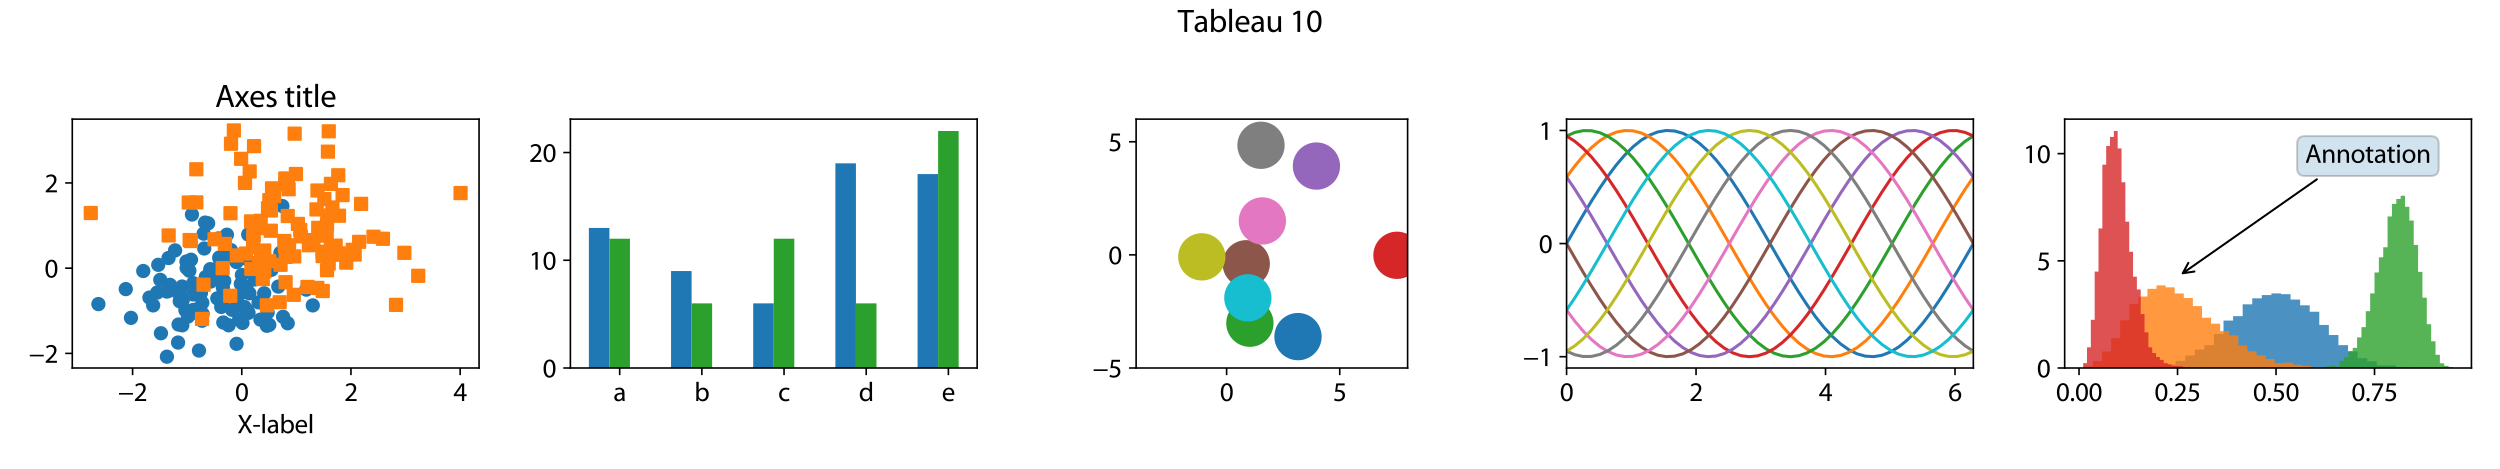 <svg xmlns:xlink="http://www.w3.org/1999/xlink" width="1638.4" height="307.2" viewBox="0 0 1228.8 230.4" xmlns="http://www.w3.org/2000/svg"><defs><style>*{stroke-linejoin:round;stroke-linecap:butt}</style></defs><g id="figure_1"><path d="M0 230.4h1228.8V0H0z" style="fill:#fff" id="patch_1"/><g id="axes_1"><path d="M35.53 180.88h199.934V58.56H35.53z" style="fill:#fff" id="patch_2"/><g id="matplotlib.axis_1"><g id="xtick_1"><g id="line2d_1"><defs><path id="mb87214d6a4" d="M0 0v3.5" style="stroke:#000;stroke-width:.8"/></defs><use xlink:href="#mb87214d6a4" x="65.165" y="180.88" style="stroke:#000;stroke-width:.8"/></g><g transform="matrix(.13 0 0 -.13 57.957 197.11)" id="text_1"><defs><path id="MyriadPro-Regular-2212" d="M256 1901v-384h3302v384H256z" transform="scale(.016)"/><path id="MyriadPro-Regular-32" d="M2944 0v467H1075v13l333 307c877 845 1434 1466 1434 2234 0 595-378 1209-1274 1209-480 0-890-179-1178-422l180-397c192 160 505 352 883 352 621 0 825-390 825-813-6-627-486-1164-1548-2176L288 346V0h2656z" transform="scale(.016)"/></defs><use xlink:href="#MyriadPro-Regular-2212"/><use xlink:href="#MyriadPro-Regular-32" x="59.6"/></g></g><g id="xtick_2"><use xlink:href="#mb87214d6a4" x="118.833" y="180.88" style="stroke:#000;stroke-width:.8" id="line2d_2"/><g transform="matrix(.13 0 0 -.13 115.498 197.11)" id="text_2"><defs><path id="MyriadPro-Regular-30" d="M1677 4230c-845 0-1447-768-1447-2163C243 691 794-70 1606-70c922 0 1447 780 1447 2195 0 1325-499 2105-1376 2105zm-32-435c582 0 845-672 845-1696 0-1062-276-1734-852-1734-512 0-844 614-844 1696 0 1133 358 1734 851 1734z" transform="scale(.016)"/></defs><use xlink:href="#MyriadPro-Regular-30"/></g></g><g id="xtick_3"><use xlink:href="#mb87214d6a4" x="172.5" y="180.88" style="stroke:#000;stroke-width:.8" id="line2d_3"/><use xlink:href="#MyriadPro-Regular-32" transform="matrix(.13 0 0 -.13 169.166 197.11)" id="text_3"/></g><g id="xtick_4"><use xlink:href="#mb87214d6a4" x="226.168" y="180.88" style="stroke:#000;stroke-width:.8" id="line2d_4"/><g transform="matrix(.13 0 0 -.13 222.834 197.11)" id="text_4"><defs><path id="MyriadPro-Regular-34" d="M2560 0v1133h582v441h-582v2586h-608L96 1504v-371h1933V0h531zM666 1574v13l1017 1415c115 192 218 371 346 614h19c-13-218-19-435-19-653V1574H666z" transform="scale(.016)"/></defs><use xlink:href="#MyriadPro-Regular-34"/></g></g><g transform="matrix(.13 0 0 -.13 116.635 212.914)" id="text_5"><defs><path id="MyriadPro-Regular-58" d="M3494 0 2150 2214l1312 2100h-640l-588-1012c-160-275-269-473-391-729h-19c-115 230-237 448-397 729L858 4314H211l1267-2132L160 0h640l518 947c224 378 346 608 468 858h12c135-250 276-487 500-851L2848 0h646z" transform="scale(.016)"/><path id="MyriadPro-Regular-2d" d="M192 1939v-416h1581v416H192z" transform="scale(.016)"/><path id="MyriadPro-Regular-6c" d="M467 0h563v4544H467V0z" transform="scale(.016)"/><path id="MyriadPro-Regular-61" d="M2643 1901c0 621-230 1267-1177 1267-391 0-762-109-1018-275l128-371c218 140 518 230 806 230 634 0 704-461 704-717v-64C890 1978 224 1568 224 819c0-448 320-889 947-889 442 0 775 217 947 460h20l44-390h512c-38 211-51 474-51 742v1159zm-544-858c0-57-13-121-32-179-89-262-345-518-749-518-288 0-531 172-531 537 0 602 698 711 1312 698v-538z" transform="scale(.016)"/><path id="MyriadPro-Regular-62" d="M467 800c0-275-13-589-25-800h486l26 512h19c230-410 589-582 1037-582 691 0 1388 550 1388 1657 7 941-537 1581-1305 1581-499 0-858-224-1056-570h-13v1946H467V800zm557 998c0 90 19 167 32 231 115 429 474 691 858 691 601 0 921-531 921-1152 0-710-352-1190-941-1190-409 0-736 268-844 659-13 64-26 134-26 205v556z" transform="scale(.016)"/><path id="MyriadPro-Regular-65" d="M2957 1446c6 58 19 148 19 263 0 569-269 1459-1280 1459-902 0-1453-736-1453-1670C243 563 813-70 1766-70c493 0 832 108 1031 198l-96 403c-211-89-455-160-858-160-563 0-1049 314-1062 1075h2176zM787 1850c45 390 295 915 864 915 634 0 787-557 781-915H787z" transform="scale(.016)"/></defs><use xlink:href="#MyriadPro-Regular-58"/><use xlink:href="#MyriadPro-Regular-2d" x="57.1"/><use xlink:href="#MyriadPro-Regular-6c" x="87.8"/><use xlink:href="#MyriadPro-Regular-61" x="111.4"/><use xlink:href="#MyriadPro-Regular-62" x="159.6"/><use xlink:href="#MyriadPro-Regular-65" x="216.5"/><use xlink:href="#MyriadPro-Regular-6c" x="266.6"/></g></g><g id="matplotlib.axis_2"><g id="ytick_1"><g id="line2d_5"><defs><path id="m82154dd63d" d="M0 0h-3.5" style="stroke:#000;stroke-width:.8"/></defs><use xlink:href="#m82154dd63d" x="35.53" y="173.709" style="stroke:#000;stroke-width:.8"/></g><g transform="matrix(.13 0 0 -.13 14.114 178.324)" id="text_6"><use xlink:href="#MyriadPro-Regular-2212"/><use xlink:href="#MyriadPro-Regular-32" x="59.6"/></g></g><g id="ytick_2"><use xlink:href="#m82154dd63d" x="35.53" y="131.813" style="stroke:#000;stroke-width:.8" id="line2d_6"/><use xlink:href="#MyriadPro-Regular-30" transform="matrix(.13 0 0 -.13 21.861 136.428)" id="text_7"/></g><g id="ytick_3"><use xlink:href="#m82154dd63d" x="35.53" y="89.916" style="stroke:#000;stroke-width:.8" id="line2d_7"/><use xlink:href="#MyriadPro-Regular-32" transform="matrix(.13 0 0 -.13 21.861 94.531)" id="text_8"/></g></g><g id="line2d_8"><defs><path id="m9d28a65924" d="M0 3a3 3 0 1 0 0-6 3 3 0 0 0 0 6z" style="stroke:#1f77b4"/></defs><g clip-path="url(#pc67eaf4979)"><use xlink:href="#m9d28a65924" x="75.285" y="150.108" style="fill:#1f77b4;stroke:#1f77b4"/><use xlink:href="#m9d28a65924" x="82.045" y="175.32" style="fill:#1f77b4;stroke:#1f77b4"/><use xlink:href="#m9d28a65924" x="108.739" y="150.863" style="fill:#1f77b4;stroke:#1f77b4"/><use xlink:href="#m9d28a65924" x="118.89" y="135.18" style="fill:#1f77b4;stroke:#1f77b4"/><use xlink:href="#m9d28a65924" x="103.625" y="138.356" style="fill:#1f77b4;stroke:#1f77b4"/><use xlink:href="#m9d28a65924" x="93.884" y="127.657" style="fill:#1f77b4;stroke:#1f77b4"/><use xlink:href="#m9d28a65924" x="107.399" y="117.193" style="fill:#1f77b4;stroke:#1f77b4"/><use xlink:href="#m9d28a65924" x="118.372" y="139.564" style="fill:#1f77b4;stroke:#1f77b4"/><use xlink:href="#m9d28a65924" x="112.369" y="159.875" style="fill:#1f77b4;stroke:#1f77b4"/><use xlink:href="#m9d28a65924" x="83.557" y="140.007" style="fill:#1f77b4;stroke:#1f77b4"/><use xlink:href="#m9d28a65924" x="139.146" y="155.723" style="fill:#1f77b4;stroke:#1f77b4"/><use xlink:href="#m9d28a65924" x="133.461" y="132.609" style="fill:#1f77b4;stroke:#1f77b4"/><use xlink:href="#m9d28a65924" x="120.219" y="150.913" style="fill:#1f77b4;stroke:#1f77b4"/><use xlink:href="#m9d28a65924" x="103.341" y="132.295" style="fill:#1f77b4;stroke:#1f77b4"/><use xlink:href="#m9d28a65924" x="127.09" y="148.627" style="fill:#1f77b4;stroke:#1f77b4"/><use xlink:href="#m9d28a65924" x="137.84" y="124.265" style="fill:#1f77b4;stroke:#1f77b4"/><use xlink:href="#m9d28a65924" x="136.787" y="140.882" style="fill:#1f77b4;stroke:#1f77b4"/><use xlink:href="#m9d28a65924" x="91.859" y="152.939" style="fill:#1f77b4;stroke:#1f77b4"/><use xlink:href="#m9d28a65924" x="73.451" y="146.273" style="fill:#1f77b4;stroke:#1f77b4"/><use xlink:href="#m9d28a65924" x="82.847" y="126.823" style="fill:#1f77b4;stroke:#1f77b4"/><use xlink:href="#m9d28a65924" x="132.345" y="159.68" style="fill:#1f77b4;stroke:#1f77b4"/><use xlink:href="#m9d28a65924" x="108.887" y="131.55" style="fill:#1f77b4;stroke:#1f77b4"/><use xlink:href="#m9d28a65924" x="113.529" y="122.959" style="fill:#1f77b4;stroke:#1f77b4"/><use xlink:href="#m9d28a65924" x="111.529" y="115.367" style="fill:#1f77b4;stroke:#1f77b4"/><use xlink:href="#m9d28a65924" x="98.75" y="143.979" style="fill:#1f77b4;stroke:#1f77b4"/><use xlink:href="#m9d28a65924" x="122.573" y="144.166" style="fill:#1f77b4;stroke:#1f77b4"/><use xlink:href="#m9d28a65924" x="99.438" y="148.818" style="fill:#1f77b4;stroke:#1f77b4"/><use xlink:href="#m9d28a65924" x="89.488" y="140.841" style="fill:#1f77b4;stroke:#1f77b4"/><use xlink:href="#m9d28a65924" x="108.055" y="127.578" style="fill:#1f77b4;stroke:#1f77b4"/><use xlink:href="#m9d28a65924" x="118.399" y="144.178" style="fill:#1f77b4;stroke:#1f77b4"/><use xlink:href="#m9d28a65924" x="150.55" y="142.345" style="fill:#1f77b4;stroke:#1f77b4"/><use xlink:href="#m9d28a65924" x="101.117" y="136.16" style="fill:#1f77b4;stroke:#1f77b4"/><use xlink:href="#m9d28a65924" x="70.415" y="133.207" style="fill:#1f77b4;stroke:#1f77b4"/><use xlink:href="#m9d28a65924" x="91.118" y="152.449" style="fill:#1f77b4;stroke:#1f77b4"/><use xlink:href="#m9d28a65924" x="123.886" y="132.132" style="fill:#1f77b4;stroke:#1f77b4"/><use xlink:href="#m9d28a65924" x="94.975" y="139.188" style="fill:#1f77b4;stroke:#1f77b4"/><use xlink:href="#m9d28a65924" x="87.523" y="168.367" style="fill:#1f77b4;stroke:#1f77b4"/><use xlink:href="#m9d28a65924" x="92.025" y="129.97" style="fill:#1f77b4;stroke:#1f77b4"/><use xlink:href="#m9d28a65924" x="119.195" y="158.718" style="fill:#1f77b4;stroke:#1f77b4"/><use xlink:href="#m9d28a65924" x="82.017" y="143.302" style="fill:#1f77b4;stroke:#1f77b4"/><use xlink:href="#m9d28a65924" x="107.337" y="137.115" style="fill:#1f77b4;stroke:#1f77b4"/><use xlink:href="#m9d28a65924" x="122.161" y="153.764" style="fill:#1f77b4;stroke:#1f77b4"/><use xlink:href="#m9d28a65924" x="138.793" y="101.278" style="fill:#1f77b4;stroke:#1f77b4"/><use xlink:href="#m9d28a65924" x="100.391" y="122.136" style="fill:#1f77b4;stroke:#1f77b4"/><use xlink:href="#m9d28a65924" x="94.349" y="105.445" style="fill:#1f77b4;stroke:#1f77b4"/><use xlink:href="#m9d28a65924" x="89.775" y="147.638" style="fill:#1f77b4;stroke:#1f77b4"/><use xlink:href="#m9d28a65924" x="77.257" y="143.795" style="fill:#1f77b4;stroke:#1f77b4"/><use xlink:href="#m9d28a65924" x="153.74" y="150.116" style="fill:#1f77b4;stroke:#1f77b4"/><use xlink:href="#m9d28a65924" x="111.722" y="124.839" style="fill:#1f77b4;stroke:#1f77b4"/><use xlink:href="#m9d28a65924" x="109.57" y="141.473" style="fill:#1f77b4;stroke:#1f77b4"/><use xlink:href="#m9d28a65924" x="48.375" y="149.465" style="fill:#1f77b4;stroke:#1f77b4"/><use xlink:href="#m9d28a65924" x="121.065" y="141.008" style="fill:#1f77b4;stroke:#1f77b4"/><use xlink:href="#m9d28a65924" x="61.825" y="142.099" style="fill:#1f77b4;stroke:#1f77b4"/><use xlink:href="#m9d28a65924" x="99.571" y="154.24" style="fill:#1f77b4;stroke:#1f77b4"/><use xlink:href="#m9d28a65924" x="77.788" y="130.169" style="fill:#1f77b4;stroke:#1f77b4"/><use xlink:href="#m9d28a65924" x="102.305" y="109.785" style="fill:#1f77b4;stroke:#1f77b4"/><use xlink:href="#m9d28a65924" x="131.56" y="153.571" style="fill:#1f77b4;stroke:#1f77b4"/><use xlink:href="#m9d28a65924" x="109.165" y="148.239" style="fill:#1f77b4;stroke:#1f77b4"/><use xlink:href="#m9d28a65924" x="98.484" y="144.201" style="fill:#1f77b4;stroke:#1f77b4"/><use xlink:href="#m9d28a65924" x="87.771" y="159.507" style="fill:#1f77b4;stroke:#1f77b4"/><use xlink:href="#m9d28a65924" x="94.872" y="144.731" style="fill:#1f77b4;stroke:#1f77b4"/><use xlink:href="#m9d28a65924" x="129.855" y="144.164" style="fill:#1f77b4;stroke:#1f77b4"/><use xlink:href="#m9d28a65924" x="116.278" y="168.996" style="fill:#1f77b4;stroke:#1f77b4"/><use xlink:href="#m9d28a65924" x="89.608" y="159.891" style="fill:#1f77b4;stroke:#1f77b4"/><use xlink:href="#m9d28a65924" x="86.062" y="123.078" style="fill:#1f77b4;stroke:#1f77b4"/><use xlink:href="#m9d28a65924" x="106.812" y="146.645" style="fill:#1f77b4;stroke:#1f77b4"/><use xlink:href="#m9d28a65924" x="128.013" y="157.097" style="fill:#1f77b4;stroke:#1f77b4"/><use xlink:href="#m9d28a65924" x="79.106" y="163.805" style="fill:#1f77b4;stroke:#1f77b4"/><use xlink:href="#m9d28a65924" x="110.22" y="138.131" style="fill:#1f77b4;stroke:#1f77b4"/><use xlink:href="#m9d28a65924" x="100.097" y="114.837" style="fill:#1f77b4;stroke:#1f77b4"/><use xlink:href="#m9d28a65924" x="109.757" y="158.508" style="fill:#1f77b4;stroke:#1f77b4"/><use xlink:href="#m9d28a65924" x="131.156" y="160.131" style="fill:#1f77b4;stroke:#1f77b4"/><use xlink:href="#m9d28a65924" x="78.771" y="137.548" style="fill:#1f77b4;stroke:#1f77b4"/><use xlink:href="#m9d28a65924" x="141.413" y="158.889" style="fill:#1f77b4;stroke:#1f77b4"/><use xlink:href="#m9d28a65924" x="96.186" y="152.221" style="fill:#1f77b4;stroke:#1f77b4"/><use xlink:href="#m9d28a65924" x="83.569" y="142.749" style="fill:#1f77b4;stroke:#1f77b4"/><use xlink:href="#m9d28a65924" x="100.804" y="109.413" style="fill:#1f77b4;stroke:#1f77b4"/><use xlink:href="#m9d28a65924" x="122.004" y="115.258" style="fill:#1f77b4;stroke:#1f77b4"/><use xlink:href="#m9d28a65924" x="64.369" y="156.236" style="fill:#1f77b4;stroke:#1f77b4"/><use xlink:href="#m9d28a65924" x="88.361" y="148.079" style="fill:#1f77b4;stroke:#1f77b4"/><use xlink:href="#m9d28a65924" x="116.231" y="128.811" style="fill:#1f77b4;stroke:#1f77b4"/><use xlink:href="#m9d28a65924" x="92.396" y="155.6" style="fill:#1f77b4;stroke:#1f77b4"/><use xlink:href="#m9d28a65924" x="121.166" y="127.227" style="fill:#1f77b4;stroke:#1f77b4"/><use xlink:href="#m9d28a65924" x="93.079" y="133.075" style="fill:#1f77b4;stroke:#1f77b4"/><use xlink:href="#m9d28a65924" x="91.655" y="128.533" style="fill:#1f77b4;stroke:#1f77b4"/><use xlink:href="#m9d28a65924" x="91.739" y="131.715" style="fill:#1f77b4;stroke:#1f77b4"/><use xlink:href="#m9d28a65924" x="110.293" y="126.897" style="fill:#1f77b4;stroke:#1f77b4"/><use xlink:href="#m9d28a65924" x="117.414" y="126.707" style="fill:#1f77b4;stroke:#1f77b4"/><use xlink:href="#m9d28a65924" x="107.76" y="126.609" style="fill:#1f77b4;stroke:#1f77b4"/><use xlink:href="#m9d28a65924" x="99.342" y="157.644" style="fill:#1f77b4;stroke:#1f77b4"/><use xlink:href="#m9d28a65924" x="96.901" y="153.881" style="fill:#1f77b4;stroke:#1f77b4"/><use xlink:href="#m9d28a65924" x="88.615" y="145.743" style="fill:#1f77b4;stroke:#1f77b4"/><use xlink:href="#m9d28a65924" x="94.945" y="152.372" style="fill:#1f77b4;stroke:#1f77b4"/><use xlink:href="#m9d28a65924" x="117.502" y="157.104" style="fill:#1f77b4;stroke:#1f77b4"/><use xlink:href="#m9d28a65924" x="97.803" y="172.306" style="fill:#1f77b4;stroke:#1f77b4"/><use xlink:href="#m9d28a65924" x="125.262" y="137.364" style="fill:#1f77b4;stroke:#1f77b4"/><use xlink:href="#m9d28a65924" x="117.191" y="150.316" style="fill:#1f77b4;stroke:#1f77b4"/><use xlink:href="#m9d28a65924" x="106.012" y="135.393" style="fill:#1f77b4;stroke:#1f77b4"/><use xlink:href="#m9d28a65924" x="121.487" y="152.419" style="fill:#1f77b4;stroke:#1f77b4"/><use xlink:href="#m9d28a65924" x="114.093" y="152.291" style="fill:#1f77b4;stroke:#1f77b4"/></g></g><g id="line2d_9"><defs><path id="m1462be2968" d="M-3 3h6v-6h-6z" style="stroke:#ff7f0e;stroke-linejoin:miter"/></defs><g clip-path="url(#pc67eaf4979)"><use xlink:href="#m1462be2968" x="124.7" y="115.678" style="fill:#ff7f0e;stroke:#ff7f0e;stroke-linejoin:miter"/><use xlink:href="#m1462be2968" x="151.147" y="141.04" style="fill:#ff7f0e;stroke:#ff7f0e;stroke-linejoin:miter"/><use xlink:href="#m1462be2968" x="158.564" y="125.893" style="fill:#ff7f0e;stroke:#ff7f0e;stroke-linejoin:miter"/><use xlink:href="#m1462be2968" x="44.618" y="104.701" style="fill:#ff7f0e;stroke:#ff7f0e;stroke-linejoin:miter"/><use xlink:href="#m1462be2968" x="176.53" y="118.863" style="fill:#ff7f0e;stroke:#ff7f0e;stroke-linejoin:miter"/><use xlink:href="#m1462be2968" x="82.907" y="115.72" style="fill:#ff7f0e;stroke:#ff7f0e;stroke-linejoin:miter"/><use xlink:href="#m1462be2968" x="124.864" y="71.833" style="fill:#ff7f0e;stroke:#ff7f0e;stroke-linejoin:miter"/><use xlink:href="#m1462be2968" x="174.332" y="125.1" style="fill:#ff7f0e;stroke:#ff7f0e;stroke-linejoin:miter"/><use xlink:href="#m1462be2968" x="133.716" y="92.564" style="fill:#ff7f0e;stroke:#ff7f0e;stroke-linejoin:miter"/><use xlink:href="#m1462be2968" x="110.557" y="119.887" style="fill:#ff7f0e;stroke:#ff7f0e;stroke-linejoin:miter"/><use xlink:href="#m1462be2968" x="168.392" y="95.877" style="fill:#ff7f0e;stroke:#ff7f0e;stroke-linejoin:miter"/><use xlink:href="#m1462be2968" x="141.877" y="93.012" style="fill:#ff7f0e;stroke:#ff7f0e;stroke-linejoin:miter"/><use xlink:href="#m1462be2968" x="140.183" y="90.527" style="fill:#ff7f0e;stroke:#ff7f0e;stroke-linejoin:miter"/><use xlink:href="#m1462be2968" x="188.244" y="117.373" style="fill:#ff7f0e;stroke:#ff7f0e;stroke-linejoin:miter"/><use xlink:href="#m1462be2968" x="145.448" y="85.519" style="fill:#ff7f0e;stroke:#ff7f0e;stroke-linejoin:miter"/><use xlink:href="#m1462be2968" x="173.413" y="122.784" style="fill:#ff7f0e;stroke:#ff7f0e;stroke-linejoin:miter"/><use xlink:href="#m1462be2968" x="126.612" y="112.114" style="fill:#ff7f0e;stroke:#ff7f0e;stroke-linejoin:miter"/><use xlink:href="#m1462be2968" x="144.837" y="65.703" style="fill:#ff7f0e;stroke:#ff7f0e;stroke-linejoin:miter"/><use xlink:href="#m1462be2968" x="141.511" y="88.989" style="fill:#ff7f0e;stroke:#ff7f0e;stroke-linejoin:miter"/><use xlink:href="#m1462be2968" x="100.025" y="139.942" style="fill:#ff7f0e;stroke:#ff7f0e;stroke-linejoin:miter"/><use xlink:href="#m1462be2968" x="147.569" y="112.997" style="fill:#ff7f0e;stroke:#ff7f0e;stroke-linejoin:miter"/><use xlink:href="#m1462be2968" x="147.839" y="116.173" style="fill:#ff7f0e;stroke:#ff7f0e;stroke-linejoin:miter"/><use xlink:href="#m1462be2968" x="129.926" y="133.379" style="fill:#ff7f0e;stroke:#ff7f0e;stroke-linejoin:miter"/><use xlink:href="#m1462be2968" x="161.592" y="64.537" style="fill:#ff7f0e;stroke:#ff7f0e;stroke-linejoin:miter"/><use xlink:href="#m1462be2968" x="154.035" y="118.038" style="fill:#ff7f0e;stroke:#ff7f0e;stroke-linejoin:miter"/><use xlink:href="#m1462be2968" x="160.736" y="132.789" style="fill:#ff7f0e;stroke:#ff7f0e;stroke-linejoin:miter"/><use xlink:href="#m1462be2968" x="164.978" y="120.728" style="fill:#ff7f0e;stroke:#ff7f0e;stroke-linejoin:miter"/><use xlink:href="#m1462be2968" x="160.59" y="115.799" style="fill:#ff7f0e;stroke:#ff7f0e;stroke-linejoin:miter"/><use xlink:href="#m1462be2968" x="194.652" y="149.839" style="fill:#ff7f0e;stroke:#ff7f0e;stroke-linejoin:miter"/><use xlink:href="#m1462be2968" x="155.568" y="102.921" style="fill:#ff7f0e;stroke:#ff7f0e;stroke-linejoin:miter"/><use xlink:href="#m1462be2968" x="183.583" y="116.354" style="fill:#ff7f0e;stroke:#ff7f0e;stroke-linejoin:miter"/><use xlink:href="#m1462be2968" x="124.386" y="121.531" style="fill:#ff7f0e;stroke:#ff7f0e;stroke-linejoin:miter"/><use xlink:href="#m1462be2968" x="162.668" y="90.383" style="fill:#ff7f0e;stroke:#ff7f0e;stroke-linejoin:miter"/><use xlink:href="#m1462be2968" x="133.116" y="113.407" style="fill:#ff7f0e;stroke:#ff7f0e;stroke-linejoin:miter"/><use xlink:href="#m1462be2968" x="159.434" y="97.855" style="fill:#ff7f0e;stroke:#ff7f0e;stroke-linejoin:miter"/><use xlink:href="#m1462be2968" x="177.482" y="100.203" style="fill:#ff7f0e;stroke:#ff7f0e;stroke-linejoin:miter"/><use xlink:href="#m1462be2968" x="144.396" y="144.913" style="fill:#ff7f0e;stroke:#ff7f0e;stroke-linejoin:miter"/><use xlink:href="#m1462be2968" x="132.385" y="128.404" style="fill:#ff7f0e;stroke:#ff7f0e;stroke-linejoin:miter"/><use xlink:href="#m1462be2968" x="141.442" y="106.17" style="fill:#ff7f0e;stroke:#ff7f0e;stroke-linejoin:miter"/><use xlink:href="#m1462be2968" x="140.383" y="138.714" style="fill:#ff7f0e;stroke:#ff7f0e;stroke-linejoin:miter"/><use xlink:href="#m1462be2968" x="162.636" y="121.71" style="fill:#ff7f0e;stroke:#ff7f0e;stroke-linejoin:miter"/><use xlink:href="#m1462be2968" x="124.515" y="116.112" style="fill:#ff7f0e;stroke:#ff7f0e;stroke-linejoin:miter"/><use xlink:href="#m1462be2968" x="166.616" y="106.037" style="fill:#ff7f0e;stroke:#ff7f0e;stroke-linejoin:miter"/><use xlink:href="#m1462be2968" x="131.743" y="102.351" style="fill:#ff7f0e;stroke:#ff7f0e;stroke-linejoin:miter"/><use xlink:href="#m1462be2968" x="134.741" y="96.394" style="fill:#ff7f0e;stroke:#ff7f0e;stroke-linejoin:miter"/><use xlink:href="#m1462be2968" x="156.409" y="111.99" style="fill:#ff7f0e;stroke:#ff7f0e;stroke-linejoin:miter"/><use xlink:href="#m1462be2968" x="123.416" y="108.824" style="fill:#ff7f0e;stroke:#ff7f0e;stroke-linejoin:miter"/><use xlink:href="#m1462be2968" x="140.454" y="126.256" style="fill:#ff7f0e;stroke:#ff7f0e;stroke-linejoin:miter"/><use xlink:href="#m1462be2968" x="109.448" y="131.829" style="fill:#ff7f0e;stroke:#ff7f0e;stroke-linejoin:miter"/><use xlink:href="#m1462be2968" x="151.832" y="120.521" style="fill:#ff7f0e;stroke:#ff7f0e;stroke-linejoin:miter"/><use xlink:href="#m1462be2968" x="92.782" y="99.529" style="fill:#ff7f0e;stroke:#ff7f0e;stroke-linejoin:miter"/><use xlink:href="#m1462be2968" x="127.412" y="129.178" style="fill:#ff7f0e;stroke:#ff7f0e;stroke-linejoin:miter"/><use xlink:href="#m1462be2968" x="128.269" y="127.857" style="fill:#ff7f0e;stroke:#ff7f0e;stroke-linejoin:miter"/><use xlink:href="#m1462be2968" x="113.289" y="104.799" style="fill:#ff7f0e;stroke:#ff7f0e;stroke-linejoin:miter"/><use xlink:href="#m1462be2968" x="142.055" y="120.541" style="fill:#ff7f0e;stroke:#ff7f0e;stroke-linejoin:miter"/><use xlink:href="#m1462be2968" x="158.652" y="143.027" style="fill:#ff7f0e;stroke:#ff7f0e;stroke-linejoin:miter"/><use xlink:href="#m1462be2968" x="137.467" y="148.558" style="fill:#ff7f0e;stroke:#ff7f0e;stroke-linejoin:miter"/><use xlink:href="#m1462be2968" x="93.806" y="118.464" style="fill:#ff7f0e;stroke:#ff7f0e;stroke-linejoin:miter"/><use xlink:href="#m1462be2968" x="146.423" y="110.047" style="fill:#ff7f0e;stroke:#ff7f0e;stroke-linejoin:miter"/><use xlink:href="#m1462be2968" x="163.385" y="101.974" style="fill:#ff7f0e;stroke:#ff7f0e;stroke-linejoin:miter"/><use xlink:href="#m1462be2968" x="116.42" y="125.549" style="fill:#ff7f0e;stroke:#ff7f0e;stroke-linejoin:miter"/><use xlink:href="#m1462be2968" x="137.921" y="130.169" style="fill:#ff7f0e;stroke:#ff7f0e;stroke-linejoin:miter"/><use xlink:href="#m1462be2968" x="164.239" y="123.103" style="fill:#ff7f0e;stroke:#ff7f0e;stroke-linejoin:miter"/><use xlink:href="#m1462be2968" x="131.185" y="150.06" style="fill:#ff7f0e;stroke:#ff7f0e;stroke-linejoin:miter"/><use xlink:href="#m1462be2968" x="105.475" y="117.596" style="fill:#ff7f0e;stroke:#ff7f0e;stroke-linejoin:miter"/><use xlink:href="#m1462be2968" x="205.569" y="135.569" style="fill:#ff7f0e;stroke:#ff7f0e;stroke-linejoin:miter"/><use xlink:href="#m1462be2968" x="158.552" y="123.756" style="fill:#ff7f0e;stroke:#ff7f0e;stroke-linejoin:miter"/><use xlink:href="#m1462be2968" x="122.73" y="84.268" style="fill:#ff7f0e;stroke:#ff7f0e;stroke-linejoin:miter"/><use xlink:href="#m1462be2968" x="140.044" y="120.898" style="fill:#ff7f0e;stroke:#ff7f0e;stroke-linejoin:miter"/><use xlink:href="#m1462be2968" x="120.416" y="89.883" style="fill:#ff7f0e;stroke:#ff7f0e;stroke-linejoin:miter"/><use xlink:href="#m1462be2968" x="161.573" y="129.506" style="fill:#ff7f0e;stroke:#ff7f0e;stroke-linejoin:miter"/><use xlink:href="#m1462be2968" x="129.869" y="123.139" style="fill:#ff7f0e;stroke:#ff7f0e;stroke-linejoin:miter"/><use xlink:href="#m1462be2968" x="113.171" y="145.39" style="fill:#ff7f0e;stroke:#ff7f0e;stroke-linejoin:miter"/><use xlink:href="#m1462be2968" x="133.149" y="103.464" style="fill:#ff7f0e;stroke:#ff7f0e;stroke-linejoin:miter"/><use xlink:href="#m1462be2968" x="160.735" y="110.202" style="fill:#ff7f0e;stroke:#ff7f0e;stroke-linejoin:miter"/><use xlink:href="#m1462be2968" x="128.136" y="108.512" style="fill:#ff7f0e;stroke:#ff7f0e;stroke-linejoin:miter"/><use xlink:href="#m1462be2968" x="96.497" y="99.46" style="fill:#ff7f0e;stroke:#ff7f0e;stroke-linejoin:miter"/><use xlink:href="#m1462be2968" x="161.194" y="74.534" style="fill:#ff7f0e;stroke:#ff7f0e;stroke-linejoin:miter"/><use xlink:href="#m1462be2968" x="198.76" y="124.262" style="fill:#ff7f0e;stroke:#ff7f0e;stroke-linejoin:miter"/><use xlink:href="#m1462be2968" x="96.504" y="83.193" style="fill:#ff7f0e;stroke:#ff7f0e;stroke-linejoin:miter"/><use xlink:href="#m1462be2968" x="140.233" y="87.718" style="fill:#ff7f0e;stroke:#ff7f0e;stroke-linejoin:miter"/><use xlink:href="#m1462be2968" x="155.992" y="141.524" style="fill:#ff7f0e;stroke:#ff7f0e;stroke-linejoin:miter"/><use xlink:href="#m1462be2968" x="129.167" y="137.156" style="fill:#ff7f0e;stroke:#ff7f0e;stroke-linejoin:miter"/><use xlink:href="#m1462be2968" x="93.212" y="118" style="fill:#ff7f0e;stroke:#ff7f0e;stroke-linejoin:miter"/><use xlink:href="#m1462be2968" x="170.182" y="129.083" style="fill:#ff7f0e;stroke:#ff7f0e;stroke-linejoin:miter"/><use xlink:href="#m1462be2968" x="118.514" y="78.069" style="fill:#ff7f0e;stroke:#ff7f0e;stroke-linejoin:miter"/><use xlink:href="#m1462be2968" x="139.758" y="118.443" style="fill:#ff7f0e;stroke:#ff7f0e;stroke-linejoin:miter"/><use xlink:href="#m1462be2968" x="226.376" y="94.894" style="fill:#ff7f0e;stroke:#ff7f0e;stroke-linejoin:miter"/><use xlink:href="#m1462be2968" x="99.288" y="156.749" style="fill:#ff7f0e;stroke:#ff7f0e;stroke-linejoin:miter"/><use xlink:href="#m1462be2968" x="144.631" y="126.024" style="fill:#ff7f0e;stroke:#ff7f0e;stroke-linejoin:miter"/><use xlink:href="#m1462be2968" x="113.555" y="70.647" style="fill:#ff7f0e;stroke:#ff7f0e;stroke-linejoin:miter"/><use xlink:href="#m1462be2968" x="132.386" y="98.366" style="fill:#ff7f0e;stroke:#ff7f0e;stroke-linejoin:miter"/><use xlink:href="#m1462be2968" x="166.258" y="86.135" style="fill:#ff7f0e;stroke:#ff7f0e;stroke-linejoin:miter"/><use xlink:href="#m1462be2968" x="160.952" y="105.883" style="fill:#ff7f0e;stroke:#ff7f0e;stroke-linejoin:miter"/><use xlink:href="#m1462be2968" x="156.038" y="93.631" style="fill:#ff7f0e;stroke:#ff7f0e;stroke-linejoin:miter"/><use xlink:href="#m1462be2968" x="120.849" y="124.625" style="fill:#ff7f0e;stroke:#ff7f0e;stroke-linejoin:miter"/><use xlink:href="#m1462be2968" x="165.074" y="125.219" style="fill:#ff7f0e;stroke:#ff7f0e;stroke-linejoin:miter"/><use xlink:href="#m1462be2968" x="167.241" y="124.535" style="fill:#ff7f0e;stroke:#ff7f0e;stroke-linejoin:miter"/><use xlink:href="#m1462be2968" x="114.949" y="64.12" style="fill:#ff7f0e;stroke:#ff7f0e;stroke-linejoin:miter"/><use xlink:href="#m1462be2968" x="123.551" y="132.141" style="fill:#ff7f0e;stroke:#ff7f0e;stroke-linejoin:miter"/></g></g><path d="M35.53 180.88V58.56" style="fill:none;stroke:#000;stroke-width:.8;stroke-linejoin:miter;stroke-linecap:square" id="patch_3"/><path d="M235.464 180.88V58.56" style="fill:none;stroke:#000;stroke-width:.8;stroke-linejoin:miter;stroke-linecap:square" id="patch_4"/><path d="M35.53 180.88h199.934" style="fill:none;stroke:#000;stroke-width:.8;stroke-linejoin:miter;stroke-linecap:square" id="patch_5"/><path d="M35.53 58.56h199.934" style="fill:none;stroke:#000;stroke-width:.8;stroke-linejoin:miter;stroke-linecap:square" id="patch_6"/><g transform="matrix(.156 0 0 -.156 105.727 52.56)" id="text_9"><defs><path id="MyriadPro-Regular-41" d="M2714 1357 3174 0h596L2298 4314h-672L160 0h576l448 1357h1530zm-1415 435 423 1248c83 262 153 525 217 781h13c64-250 128-506 224-787l422-1242H1299z" transform="scale(.016)"/><path id="MyriadPro-Regular-78" d="m102 3098 1050-1517L51 0h621l448 698c115 185 224 345 326 537h13c109-185 211-358 333-537L2246 0h640L1798 1600l1056 1498h-608l-435-660c-102-166-205-326-307-512h-19c-103 173-199 333-314 506l-441 666H102z" transform="scale(.016)"/><path id="MyriadPro-Regular-73" d="M250 147C467 19 781-70 1120-70c736 0 1158 390 1158 934 0 461-275 730-812 934-404 154-589 269-589 525 0 231 185 423 518 423 288 0 512-103 634-180l141 410c-173 102-448 192-762 192-666 0-1069-410-1069-909 0-371 263-678 819-877 416-153 576-300 576-569 0-256-192-461-601-461-282 0-576 115-743 224L250 147z" transform="scale(.016)"/><path id="MyriadPro-Regular-74" d="M595 3667v-569H115v-429h480V979c0-365 58-640 218-806C947 19 1158-70 1421-70c217 0 390 38 499 83l-26 422c-83-25-172-38-326-38-314 0-422 217-422 601v1671h806v429h-806v742l-551-173z" transform="scale(.016)"/><path id="MyriadPro-Regular-69" d="M1030 0v3098H467V0h563zM749 4320c-205 0-352-154-352-352 0-192 141-346 339-346 224 0 365 154 358 346 0 198-134 352-345 352z" transform="scale(.016)"/></defs><use xlink:href="#MyriadPro-Regular-41"/><use xlink:href="#MyriadPro-Regular-78" x="61.2"/><use xlink:href="#MyriadPro-Regular-65" x="107.5"/><use xlink:href="#MyriadPro-Regular-73" x="157.6"/><use xlink:href="#MyriadPro-Regular-20" x="197.2"/><use xlink:href="#MyriadPro-Regular-74" x="218.4"/><use xlink:href="#MyriadPro-Regular-69" x="251.5"/><use xlink:href="#MyriadPro-Regular-74" x="274.9"/><use xlink:href="#MyriadPro-Regular-6c" x="308"/><use xlink:href="#MyriadPro-Regular-65" x="331.6"/></g></g><g id="axes_2"><path d="M280.354 180.88h199.934V58.56H280.354z" style="fill:#fff" id="patch_7"/><path d="M289.442 180.88h10.098v-68.838h-10.098z" clip-path="url(#pd304a66a43)" style="fill:#1f77b4" id="patch_8"/><path d="M329.833 180.88h10.097v-47.657h-10.097z" clip-path="url(#pd304a66a43)" style="fill:#1f77b4" id="patch_9"/><path d="M370.223 180.88h10.098v-31.771h-10.098z" clip-path="url(#pd304a66a43)" style="fill:#1f77b4" id="patch_10"/><path d="M410.614 180.88h10.098V80.27h-10.098z" clip-path="url(#pd304a66a43)" style="fill:#1f77b4" id="patch_11"/><path d="M451.005 180.88h10.097V85.566h-10.097z" clip-path="url(#pd304a66a43)" style="fill:#1f77b4" id="patch_12"/><path d="M299.54 180.88h10.097v-63.543H299.54z" clip-path="url(#pd304a66a43)" style="fill:#2ca02c" id="patch_13"/><path d="M339.93 180.88h10.098v-31.771H339.93z" clip-path="url(#pd304a66a43)" style="fill:#2ca02c" id="patch_14"/><path d="M380.321 180.88h10.098v-63.543H380.32z" clip-path="url(#pd304a66a43)" style="fill:#2ca02c" id="patch_15"/><path d="M420.712 180.88h10.097v-31.771h-10.097z" clip-path="url(#pd304a66a43)" style="fill:#2ca02c" id="patch_16"/><path d="M461.102 180.88H471.2V64.385h-10.098z" clip-path="url(#pd304a66a43)" style="fill:#2ca02c" id="patch_17"/><g id="matplotlib.axis_3"><g id="xtick_5"><use xlink:href="#mb87214d6a4" x="304.588" y="180.88" style="stroke:#000;stroke-width:.8" id="line2d_10"/><use xlink:href="#MyriadPro-Regular-61" transform="matrix(.13 0 0 -.13 301.455 197.11)" id="text_10"/></g><g id="xtick_6"><use xlink:href="#mb87214d6a4" x="344.979" y="180.88" style="stroke:#000;stroke-width:.8" id="line2d_11"/><use xlink:href="#MyriadPro-Regular-62" transform="matrix(.13 0 0 -.13 341.28 197.11)" id="text_11"/></g><g id="xtick_7"><use xlink:href="#mb87214d6a4" x="385.37" y="180.88" style="stroke:#000;stroke-width:.8" id="line2d_12"/><g transform="matrix(.13 0 0 -.13 382.458 197.11)" id="text_12"><defs><path id="MyriadPro-Regular-63" d="M2579 538c-160-71-371-154-691-154-614 0-1075 442-1075 1158 0 647 384 1172 1094 1172 307 0 519-71 653-148l128 436c-154 76-448 160-781 160-1011 0-1664-692-1664-1645C243 570 851-70 1786-70c416 0 742 108 889 185l-96 423z" transform="scale(.016)"/></defs><use xlink:href="#MyriadPro-Regular-63"/></g></g><g id="xtick_8"><use xlink:href="#mb87214d6a4" x="425.761" y="180.88" style="stroke:#000;stroke-width:.8" id="line2d_13"/><g transform="matrix(.13 0 0 -.13 422.094 197.11)" id="text_13"><defs><path id="MyriadPro-Regular-64" d="M2579 4544V2694h-13c-140 250-460 474-934 474-755 0-1395-634-1389-1664C243 563 819-70 1568-70c506 0 883 262 1056 608h13l25-538h506c-19 211-26 525-26 800v3744h-563zm0-3245c0-89-6-166-25-243-103-422-448-672-826-672-608 0-915 518-915 1146 0 684 345 1196 928 1196 422 0 729-294 813-652 19-71 25-167 25-237v-538z" transform="scale(.016)"/></defs><use xlink:href="#MyriadPro-Regular-64"/></g></g><g id="xtick_9"><use xlink:href="#mb87214d6a4" x="466.151" y="180.88" style="stroke:#000;stroke-width:.8" id="line2d_14"/><use xlink:href="#MyriadPro-Regular-65" transform="matrix(.13 0 0 -.13 462.895 197.11)" id="text_14"/></g></g><g id="matplotlib.axis_4"><g id="ytick_4"><use xlink:href="#m82154dd63d" x="280.354" y="180.88" style="stroke:#000;stroke-width:.8" id="line2d_15"/><use xlink:href="#MyriadPro-Regular-30" transform="matrix(.13 0 0 -.13 266.685 185.495)" id="text_15"/></g><g id="ytick_5"><use xlink:href="#m82154dd63d" x="280.354" y="127.928" style="stroke:#000;stroke-width:.8" id="line2d_16"/><g transform="matrix(.13 0 0 -.13 260.017 132.543)" id="text_16"><defs><path id="MyriadPro-Regular-31" d="M1510 0h544v4160h-480l-908-486 108-429 724 390h12V0z" transform="scale(.016)"/></defs><use xlink:href="#MyriadPro-Regular-31"/><use xlink:href="#MyriadPro-Regular-30" x="51.3"/></g></g><g id="ytick_6"><use xlink:href="#m82154dd63d" x="280.354" y="74.975" style="stroke:#000;stroke-width:.8" id="line2d_17"/><g transform="matrix(.13 0 0 -.13 260.017 79.59)" id="text_17"><use xlink:href="#MyriadPro-Regular-32"/><use xlink:href="#MyriadPro-Regular-30" x="51.3"/></g></g></g><path d="M280.354 180.88V58.56" style="fill:none;stroke:#000;stroke-width:.8;stroke-linejoin:miter;stroke-linecap:square" id="patch_18"/><path d="M480.288 180.88V58.56" style="fill:none;stroke:#000;stroke-width:.8;stroke-linejoin:miter;stroke-linecap:square" id="patch_19"/><path d="M280.354 180.88h199.934" style="fill:none;stroke:#000;stroke-width:.8;stroke-linejoin:miter;stroke-linecap:square" id="patch_20"/><path d="M280.354 58.56h199.934" style="fill:none;stroke:#000;stroke-width:.8;stroke-linejoin:miter;stroke-linecap:square" id="patch_21"/></g><g id="axes_3"><path d="M558.425 180.88h133.44V58.56h-133.44z" style="fill:#fff" id="patch_22"/><path d="M637.99 176.578a11.12 11.12 0 1 0 0-22.241 11.12 11.12 0 0 0 0 22.24z" clip-path="url(#pc5711caaf3)" style="fill:#1f77b4;stroke:#1f77b4;stroke-linejoin:miter" id="patch_23"/><path d="M706.927 177.643a11.12 11.12 0 1 0 0-22.241 11.12 11.12 0 0 0 0 22.24z" clip-path="url(#pc5711caaf3)" style="fill:#ff7f0e;stroke:#ff7f0e;stroke-linejoin:miter" id="patch_24"/><path d="M614.35 169.986a11.12 11.12 0 1 0 0-22.241 11.12 11.12 0 0 0 0 22.24z" clip-path="url(#pc5711caaf3)" style="fill:#2ca02c;stroke:#2ca02c;stroke-linejoin:miter" id="patch_25"/><path d="M686.641 136.603a11.12 11.12 0 1 0 0-22.24 11.12 11.12 0 0 0 0 22.24z" clip-path="url(#pc5711caaf3)" style="fill:#d62728;stroke:#d62728;stroke-linejoin:miter" id="patch_26"/><path d="M647.051 92.743a11.12 11.12 0 1 0 0-22.241 11.12 11.12 0 0 0 0 22.24z" clip-path="url(#pc5711caaf3)" style="fill:#9467bd;stroke:#9467bd;stroke-linejoin:miter" id="patch_27"/><path d="M612.552 140.767a11.12 11.12 0 1 0 0-22.241 11.12 11.12 0 0 0 0 22.24z" clip-path="url(#pc5711caaf3)" style="fill:#8c564b;stroke:#8c564b;stroke-linejoin:miter" id="patch_28"/><path d="M620.481 119.722a11.12 11.12 0 1 0 0-22.241 11.12 11.12 0 0 0 0 22.24z" clip-path="url(#pc5711caaf3)" style="fill:#e377c2;stroke:#e377c2;stroke-linejoin:miter" id="patch_29"/><path d="M619.812 82.528a11.12 11.12 0 1 0 0-22.24 11.12 11.12 0 0 0 0 22.24z" clip-path="url(#pc5711caaf3)" style="fill:#7f7f7f;stroke:#7f7f7f;stroke-linejoin:miter" id="patch_30"/><path d="M590.711 137.372a11.12 11.12 0 1 0 0-22.241 11.12 11.12 0 0 0 0 22.24z" clip-path="url(#pc5711caaf3)" style="fill:#bcbd22;stroke:#bcbd22;stroke-linejoin:miter" id="patch_31"/><path d="M613.347 157.52a11.12 11.12 0 1 0 0-22.242 11.12 11.12 0 0 0 0 22.241z" clip-path="url(#pc5711caaf3)" style="fill:#17becf;stroke:#17becf;stroke-linejoin:miter" id="patch_32"/><g id="matplotlib.axis_5"><g id="xtick_10"><use xlink:href="#mb87214d6a4" x="602.905" y="180.88" style="stroke:#000;stroke-width:.8" id="line2d_18"/><use xlink:href="#MyriadPro-Regular-30" transform="matrix(.13 0 0 -.13 599.57 197.11)" id="text_18"/></g><g id="xtick_11"><use xlink:href="#mb87214d6a4" x="658.505" y="180.88" style="stroke:#000;stroke-width:.8" id="line2d_19"/><g transform="matrix(.13 0 0 -.13 655.17 197.11)" id="text_19"><defs><path id="MyriadPro-Regular-35" d="M2771 4160H781L512 2163c154 19 339 45 576 45 832 0 1190-384 1197-922 0-556-455-902-986-902-377 0-717 128-889 230L269 186C467 58 851-70 1306-70c902 0 1548 608 1548 1420 0 525-268 884-595 1069-256 154-576 224-896 224-153 0-243-13-339-25l160 1068h1587v474z" transform="scale(.016)"/></defs><use xlink:href="#MyriadPro-Regular-35"/></g></g></g><g id="matplotlib.axis_6"><g id="ytick_7"><use xlink:href="#m82154dd63d" x="558.425" y="180.88" style="stroke:#000;stroke-width:.8" id="line2d_20"/><g transform="matrix(.13 0 0 -.13 537.01 185.495)" id="text_20"><use xlink:href="#MyriadPro-Regular-2212"/><use xlink:href="#MyriadPro-Regular-35" x="59.6"/></g></g><g id="ytick_8"><use xlink:href="#m82154dd63d" x="558.425" y="125.28" style="stroke:#000;stroke-width:.8" id="line2d_21"/><use xlink:href="#MyriadPro-Regular-30" transform="matrix(.13 0 0 -.13 544.756 129.895)" id="text_21"/></g><g id="ytick_9"><use xlink:href="#m82154dd63d" x="558.425" y="69.68" style="stroke:#000;stroke-width:.8" id="line2d_22"/><use xlink:href="#MyriadPro-Regular-35" transform="matrix(.13 0 0 -.13 544.756 74.295)" id="text_22"/></g></g><path d="M558.425 180.88V58.56" style="fill:none;stroke:#000;stroke-width:.8;stroke-linejoin:miter;stroke-linecap:square" id="patch_33"/><path d="M691.865 180.88V58.56" style="fill:none;stroke:#000;stroke-width:.8;stroke-linejoin:miter;stroke-linecap:square" id="patch_34"/><path d="M558.425 180.88h133.44" style="fill:none;stroke:#000;stroke-width:.8;stroke-linejoin:miter;stroke-linecap:square" id="patch_35"/><path d="M558.425 58.56h133.44" style="fill:none;stroke:#000;stroke-width:.8;stroke-linejoin:miter;stroke-linecap:square" id="patch_36"/></g><g id="axes_4"><path d="M770.002 180.88h199.934V58.56H770.002z" style="fill:#fff" id="patch_37"/><g id="matplotlib.axis_7"><g id="xtick_12"><use xlink:href="#mb87214d6a4" x="770.002" y="180.88" style="stroke:#000;stroke-width:.8" id="line2d_23"/><use xlink:href="#MyriadPro-Regular-30" transform="matrix(.13 0 0 -.13 766.668 197.11)" id="text_23"/></g><g id="xtick_13"><use xlink:href="#mb87214d6a4" x="833.643" y="180.88" style="stroke:#000;stroke-width:.8" id="line2d_24"/><use xlink:href="#MyriadPro-Regular-32" transform="matrix(.13 0 0 -.13 830.309 197.11)" id="text_24"/></g><g id="xtick_14"><use xlink:href="#mb87214d6a4" x="897.284" y="180.88" style="stroke:#000;stroke-width:.8" id="line2d_25"/><use xlink:href="#MyriadPro-Regular-34" transform="matrix(.13 0 0 -.13 893.95 197.11)" id="text_25"/></g><g id="xtick_15"><use xlink:href="#mb87214d6a4" x="960.925" y="180.88" style="stroke:#000;stroke-width:.8" id="line2d_26"/><g transform="matrix(.13 0 0 -.13 957.59 197.11)" id="text_26"><defs><path id="MyriadPro-Regular-36" d="M2662 4224c-102 0-243-6-409-32-525-64-986-275-1331-614-410-410-704-1056-704-1876C218 621 800-70 1690-70c864 0 1382 704 1382 1465 0 813-518 1344-1254 1344-461 0-807-217-1005-480h-19c96 685 563 1331 1446 1479 160 25 307 32 422 25v461zM1690 365c-589 0-903 505-916 1190 0 103 26 186 64 250 154 301 468 512 807 512 518 0 857-359 857-954s-326-998-806-998h-6z" transform="scale(.016)"/></defs><use xlink:href="#MyriadPro-Regular-36"/></g></g></g><g id="matplotlib.axis_8"><g id="ytick_10"><use xlink:href="#m82154dd63d" x="770.002" y="175.321" style="stroke:#000;stroke-width:.8" id="line2d_27"/><g transform="matrix(.13 0 0 -.13 748.586 179.936)" id="text_27"><use xlink:href="#MyriadPro-Regular-2212"/><use xlink:href="#MyriadPro-Regular-31" x="59.6"/></g></g><g id="ytick_11"><use xlink:href="#m82154dd63d" x="770.002" y="119.72" style="stroke:#000;stroke-width:.8" id="line2d_28"/><use xlink:href="#MyriadPro-Regular-30" transform="matrix(.13 0 0 -.13 756.333 124.335)" id="text_28"/></g><g id="ytick_12"><use xlink:href="#m82154dd63d" x="770.002" y="64.119" style="stroke:#000;stroke-width:.8" id="line2d_29"/><use xlink:href="#MyriadPro-Regular-31" transform="matrix(.13 0 0 -.13 756.333 68.734)" id="text_29"/></g></g><path d="m770.002 119.72 4.08-7.11 4.08-6.993 4.08-6.762 4.081-6.42 4.08-5.97 4.08-5.426 4.081-4.79 4.08-4.076 4.08-3.295 4.08-2.461 4.081-1.585 4.08-.685 4.08.229 4.081 1.137 4.08 2.027 4.08 2.884 4.08 3.693 4.081 4.443 4.08 5.118 4.08 5.71 4.081 6.208 4.08 6.604 4.08 6.891 4.08 7.067 4.081 7.124 4.08 7.067 4.08 6.891 4.081 6.604 4.08 6.208 4.08 5.71 4.08 5.118 4.081 4.443 4.08 3.693 4.08 2.884 4.081 2.027 4.08 1.137 4.08.229 4.08-.685 4.081-1.585 4.08-2.46 4.08-3.296 4.081-4.076 4.08-4.79 4.08-5.425 4.08-5.972 4.081-6.419 4.08-6.762 4.08-6.993 4.081-7.11" clip-path="url(#pdd30bb45e4)" style="fill:none;stroke:#1f77b4;stroke-width:1.5;stroke-linecap:square" id="line2d_30"/><path d="m770.002 87.038 4.08-5.483 4.08-4.858 4.08-4.15 4.081-3.377 4.08-2.546 4.08-1.674 4.081-.775 4.08.137 4.08 1.047 4.08 1.94 4.081 2.8 4.08 3.614 4.08 4.37 4.081 5.055 4.08 5.655 4.08 6.162 4.08 6.57 4.081 6.867 4.08 7.054 4.08 7.125 4.081 7.077 4.08 6.914 4.08 6.638 4.08 6.252 4.081 5.764 4.08 5.182 4.08 4.513 4.081 3.771 4.08 2.967 4.08 2.115 4.08 1.227 4.081.32 4.08-.593 4.08-1.497 4.081-2.374 4.08-3.214 4.08-4.001 4.08-4.722 4.081-5.366 4.08-5.92 4.08-6.38 4.081-6.732 4.08-6.975 4.08-7.104 4.08-7.115 4.081-7.01 4.08-6.79 4.08-6.459 4.081-6.02" clip-path="url(#pdd30bb45e4)" style="fill:none;stroke:#ff7f0e;stroke-width:1.5;stroke-linecap:square" id="line2d_31"/><path d="m770.002 66.84 4.08-1.763 4.08-.866 4.08.046 4.081.956 4.08 1.852 4.08 2.716 4.081 3.536 4.08 4.298 4.08 4.989 4.08 5.599 4.081 6.116 4.08 6.533 4.08 6.843 4.081 7.041 4.08 7.122 4.08 7.088 4.08 6.935 4.081 6.67 4.08 6.296 4.08 5.818 4.081 5.243 4.08 4.584 4.08 3.848 4.08 3.05 4.081 2.202 4.08 1.317 4.08.411 4.081-.502 4.08-1.407 4.08-2.288 4.08-3.133 4.081-3.925 4.08-4.653 4.08-5.305 4.081-5.87 4.08-6.337 4.08-6.702 4.08-6.956 4.081-7.096 4.08-7.12 4.08-7.026 4.081-6.817 4.08-6.496 4.08-6.07 4.08-5.54 4.081-4.924 4.08-4.225 4.08-3.457 4.081-2.63" clip-path="url(#pdd30bb45e4)" style="fill:none;stroke:#2ca02c;stroke-width:1.5;stroke-linecap:square" id="line2d_32"/><path d="m770.002 66.84 4.08 2.631 4.08 3.457 4.08 4.225 4.081 4.923 4.08 5.542 4.08 6.069 4.081 6.496 4.08 6.817 4.08 7.026 4.08 7.12 4.081 7.096 4.08 6.956 4.08 6.702 4.081 6.338 4.08 5.87 4.08 5.304 4.08 4.653 4.081 3.925 4.08 3.133 4.08 2.288 4.081 1.407 4.08.502 4.08-.41 4.08-1.318 4.081-2.202 4.08-3.05 4.08-3.848 4.081-4.584 4.08-5.243 4.08-5.818 4.08-6.295 4.081-6.67 4.08-6.936 4.08-7.088 4.081-7.122 4.08-7.04 4.08-6.844 4.08-6.533 4.081-6.116 4.08-5.599 4.08-4.99 4.081-4.297 4.08-3.536 4.08-2.716 4.08-1.852 4.081-.956 4.08-.046 4.08.866 4.081 1.763" clip-path="url(#pdd30bb45e4)" style="fill:none;stroke:#d62728;stroke-width:1.5;stroke-linecap:square" id="line2d_33"/><path d="m770.002 87.038 4.08 6.021 4.08 6.458 4.08 6.79 4.081 7.01 4.08 7.116 4.08 7.104 4.081 6.975 4.08 6.732 4.08 6.38 4.08 5.92 4.081 5.366 4.08 4.722 4.08 4 4.081 3.215 4.08 2.374 4.08 1.497 4.08.593 4.081-.32 4.08-1.227 4.08-2.115 4.081-2.967 4.08-3.771 4.08-4.513 4.08-5.182 4.081-5.764 4.08-6.252 4.08-6.638 4.081-6.914 4.08-7.077 4.08-7.125 4.08-7.054 4.081-6.868 4.08-6.569 4.08-6.162 4.081-5.655 4.08-5.054 4.08-4.37 4.08-3.616 4.081-2.8 4.08-1.94 4.08-1.046 4.081-.137 4.08.775 4.08 1.674 4.08 2.546 4.081 3.377 4.08 4.15 4.08 4.858 4.081 5.483" clip-path="url(#pdd30bb45e4)" style="fill:none;stroke:#9467bd;stroke-width:1.5;stroke-linecap:square" id="line2d_34"/><path d="m770.002 119.72 4.08 7.11 4.08 6.993 4.08 6.762 4.081 6.42 4.08 5.97 4.08 5.426 4.081 4.79 4.08 4.076 4.08 3.295 4.08 2.461 4.081 1.585 4.08.685 4.08-.229 4.081-1.137 4.08-2.027 4.08-2.884 4.08-3.693 4.081-4.443 4.08-5.118 4.08-5.71 4.081-6.208 4.08-6.604 4.08-6.891 4.08-7.067 4.081-7.124 4.08-7.067 4.08-6.891 4.081-6.604 4.08-6.208 4.08-5.71 4.08-5.118 4.081-4.443 4.08-3.693 4.08-2.884 4.081-2.027 4.08-1.137 4.08-.229 4.08.685 4.081 1.585 4.08 2.46 4.08 3.296 4.081 4.076 4.08 4.79 4.08 5.425 4.08 5.972 4.081 6.419 4.08 6.762 4.08 6.993 4.081 7.11" clip-path="url(#pdd30bb45e4)" style="fill:none;stroke:#8c564b;stroke-width:1.5;stroke-linecap:square" id="line2d_35"/><path d="m770.002 152.402 4.08 5.483 4.08 4.858 4.08 4.15 4.081 3.377 4.08 2.546 4.08 1.674 4.081.775 4.08-.137 4.08-1.047 4.08-1.94 4.081-2.8 4.08-3.614 4.08-4.37 4.081-5.055 4.08-5.655 4.08-6.162 4.08-6.57 4.081-6.867 4.08-7.054 4.08-7.125 4.081-7.077 4.08-6.914 4.08-6.638 4.08-6.252 4.081-5.764 4.08-5.182 4.08-4.513 4.081-3.771 4.08-2.967 4.08-2.115 4.08-1.227 4.081-.32 4.08.593 4.08 1.497 4.081 2.374 4.08 3.214 4.08 4.001 4.08 4.722 4.081 5.366 4.08 5.92 4.08 6.38 4.081 6.732 4.08 6.975 4.08 7.104 4.08 7.115 4.081 7.01 4.08 6.79 4.08 6.459 4.081 6.02" clip-path="url(#pdd30bb45e4)" style="fill:none;stroke:#e377c2;stroke-width:1.5;stroke-linecap:square" id="line2d_36"/><path d="m770.002 172.6 4.08 1.763 4.08.866 4.08-.046 4.081-.956 4.08-1.852 4.08-2.716 4.081-3.536 4.08-4.298 4.08-4.989 4.08-5.599 4.081-6.116 4.08-6.533 4.08-6.843 4.081-7.041 4.08-7.122 4.08-7.088 4.08-6.935 4.081-6.67 4.08-6.296 4.08-5.818 4.081-5.243 4.08-4.584 4.08-3.848 4.08-3.05 4.081-2.202 4.08-1.317 4.08-.411 4.081.502 4.08 1.407 4.08 2.288 4.08 3.133 4.081 3.925 4.08 4.653 4.08 5.305 4.081 5.87 4.08 6.337 4.08 6.702 4.08 6.956 4.081 7.096 4.08 7.12 4.08 7.026 4.081 6.817 4.08 6.496 4.08 6.07 4.08 5.54 4.081 4.924 4.08 4.225 4.08 3.457 4.081 2.63" clip-path="url(#pdd30bb45e4)" style="fill:none;stroke:#7f7f7f;stroke-width:1.5;stroke-linecap:square" id="line2d_37"/><path d="m770.002 172.6 4.08-2.631 4.08-3.457 4.08-4.225 4.081-4.923 4.08-5.542 4.08-6.069 4.081-6.496 4.08-6.817 4.08-7.026 4.08-7.12 4.081-7.096 4.08-6.956 4.08-6.702 4.081-6.338 4.08-5.87 4.08-5.304 4.08-4.653 4.081-3.925 4.08-3.133 4.08-2.288 4.081-1.407 4.08-.502 4.08.41 4.08 1.318 4.081 2.202 4.08 3.05 4.08 3.848 4.081 4.584 4.08 5.243 4.08 5.818 4.08 6.295 4.081 6.67 4.08 6.936 4.08 7.088 4.081 7.122 4.08 7.04 4.08 6.844 4.08 6.533 4.081 6.116 4.08 5.599 4.08 4.99 4.081 4.297 4.08 3.536 4.08 2.716 4.08 1.852 4.081.956 4.08.046 4.08-.866 4.081-1.763" clip-path="url(#pdd30bb45e4)" style="fill:none;stroke:#bcbd22;stroke-width:1.5;stroke-linecap:square" id="line2d_38"/><path d="m770.002 152.402 4.08-6.021 4.08-6.458 4.08-6.79 4.081-7.01 4.08-7.116 4.08-7.104 4.081-6.975 4.08-6.732 4.08-6.38 4.08-5.92 4.081-5.366 4.08-4.722 4.08-4 4.081-3.215 4.08-2.374 4.08-1.497 4.08-.593 4.081.32 4.08 1.227 4.08 2.115 4.081 2.967 4.08 3.771 4.08 4.513 4.08 5.182 4.081 5.764 4.08 6.252 4.08 6.638 4.081 6.914 4.08 7.077 4.08 7.125 4.08 7.054 4.081 6.868 4.08 6.569 4.08 6.162 4.081 5.655 4.08 5.054 4.08 4.37 4.08 3.616 4.081 2.8 4.08 1.94 4.08 1.046 4.081.137 4.08-.775 4.08-1.674 4.08-2.546 4.081-3.377 4.08-4.15 4.08-4.858 4.081-5.483" clip-path="url(#pdd30bb45e4)" style="fill:none;stroke:#17becf;stroke-width:1.5;stroke-linecap:square" id="line2d_39"/><path d="M770.002 180.88V58.56" style="fill:none;stroke:#000;stroke-width:.8;stroke-linejoin:miter;stroke-linecap:square" id="patch_38"/><path d="M969.936 180.88V58.56" style="fill:none;stroke:#000;stroke-width:.8;stroke-linejoin:miter;stroke-linecap:square" id="patch_39"/><path d="M770.002 180.88h199.934" style="fill:none;stroke:#000;stroke-width:.8;stroke-linejoin:miter;stroke-linecap:square" id="patch_40"/><path d="M770.002 58.56h199.934" style="fill:none;stroke:#000;stroke-width:.8;stroke-linejoin:miter;stroke-linecap:square" id="patch_41"/></g><g id="axes_5"><path d="M1014.826 180.88h199.934V58.56h-199.934z" style="fill:#fff" id="patch_42"/><path d="M1050.537 180.88v-.217h4.706v-.13h4.707v-.737h4.707v-.693h4.706v-1.691h4.707v-2.688h4.707v-2.904h4.706v-2.168h4.707v-5.462h4.706v-6.632h4.707v-2.168h4.707v-5.808h4.706v-2.948h4.707v-1.604h4.707v-.824h4.706v.39h4.707v2.645h4.707v2.817h4.706v3.165h4.707v6.502h4.707v4.942h4.706v4.985h4.707v3.122h4.706v3.294h4.707v1.517h4.707v1.995h9.413v.78h4.707v.347h4.706v.086h4.707v.087H1055.243z" clip-path="url(#p3d25a45358)" style="fill:#1f77b4;opacity:.8" id="patch_43"/><path d="M1024.224 180.88v-.776h4.468v-2.65h4.467v-4.703h4.467v-6.577h4.468v-8.723h4.467v-7.993h4.468v-3.7h4.467v-3.79h4.467v-1.69h4.468v.96h4.467v3.014h4.468v2.238h4.467v3.973h4.467v5.709h4.468v2.923h4.467v3.654h4.468v2.1h4.467v5.024h4.467v2.832h4.468v1.964h4.467v1.78h4.468v2.01h4.467v-.182h4.467v1.005h4.468v.639h4.467v.502h4.468v.274h8.934v.092h4.468v-.046h4.467v.137h-129.554z" clip-path="url(#p3d25a45358)" style="fill:#ff7f0e;opacity:.8" id="patch_44"/><path d="M1141.405 180.88v-.286h2.143v-.571h2.142v-.381h2.142v.476h2.142v-2.762h2.143v-1.81h2.142v-2.952h2.142v-1.62h2.142v-5.142h2.142v-5.048h2.143v-7.81h2.142v-8.762h2.142v-10.287h2.142v-7.429h2.143v-4.952h2.142V106.4h2.142v-6.19h2.142v-2.382h2.142V96.21h2.143v5.429h2.142v6.762h2.142v12h2.142v13.24h2.143v12.667h2.142v13.048h2.142v8.381h2.142v6.667h2.142v4.191h2.143v1.238h2.142v.572h2.142v.476H1143.548z" clip-path="url(#p3d25a45358)" style="fill:#2ca02c;opacity:.8" id="patch_45"/><path d="M1023.914 180.88v-2.38h1.886v-7.788h1.886v-13.52h1.887v-23.689h1.886v-21.2h1.886V80.933h1.887V71.74h1.886v-4.435h1.886v-2.92h1.886v8.545h1.887v16.658h1.886v19.361h1.886v14.82h1.886v12.222h1.887v6.274h1.886v12.114h1.886v8.978h1.887v7.355h1.886v2.813h1.886v1.947h1.886v1.406h1.887v1.622h1.886v.65h1.886v.648h1.886v.109h1.887v.108h1.886v.757h1.886v-.108h1.887v.108h3.772v.108H1025.8z" clip-path="url(#p3d25a45358)" style="fill:#d62728;opacity:.8" id="patch_46"/><g id="matplotlib.axis_9"><g id="xtick_16"><use xlink:href="#mb87214d6a4" x="1021.887" y="180.88" style="stroke:#000;stroke-width:.8" id="line2d_40"/><g transform="matrix(.13 0 0 -.13 1010.539 197.11)" id="text_30"><defs><path id="MyriadPro-Regular-2e" d="M710-70c237 0 384 172 384 403 0 237-153 403-377 403S333 570 333 333c0-231 153-403 371-403h6z" transform="scale(.016)"/></defs><use xlink:href="#MyriadPro-Regular-30"/><use xlink:href="#MyriadPro-Regular-2e" x="51.3"/><use xlink:href="#MyriadPro-Regular-30" x="72"/><use xlink:href="#MyriadPro-Regular-30" x="123.3"/></g></g><g id="xtick_17"><use xlink:href="#mb87214d6a4" x="1070.3" y="180.88" style="stroke:#000;stroke-width:.8" id="line2d_41"/><g transform="matrix(.13 0 0 -.13 1058.952 197.11)" id="text_31"><use xlink:href="#MyriadPro-Regular-30"/><use xlink:href="#MyriadPro-Regular-2e" x="51.3"/><use xlink:href="#MyriadPro-Regular-32" x="72"/><use xlink:href="#MyriadPro-Regular-35" x="123.3"/></g></g><g id="xtick_18"><use xlink:href="#mb87214d6a4" x="1118.713" y="180.88" style="stroke:#000;stroke-width:.8" id="line2d_42"/><g transform="matrix(.13 0 0 -.13 1107.365 197.11)" id="text_32"><use xlink:href="#MyriadPro-Regular-30"/><use xlink:href="#MyriadPro-Regular-2e" x="51.3"/><use xlink:href="#MyriadPro-Regular-35" x="72"/><use xlink:href="#MyriadPro-Regular-30" x="123.3"/></g></g><g id="xtick_19"><use xlink:href="#mb87214d6a4" x="1167.126" y="180.88" style="stroke:#000;stroke-width:.8" id="line2d_43"/><g transform="matrix(.13 0 0 -.13 1155.778 197.11)" id="text_33"><defs><path id="MyriadPro-Regular-37" d="M365 4160v-467h2035v-13L595 0h583l1811 3789v371H365z" transform="scale(.016)"/></defs><use xlink:href="#MyriadPro-Regular-30"/><use xlink:href="#MyriadPro-Regular-2e" x="51.3"/><use xlink:href="#MyriadPro-Regular-37" x="72"/><use xlink:href="#MyriadPro-Regular-35" x="123.3"/></g></g></g><g id="matplotlib.axis_10"><g id="ytick_13"><use xlink:href="#m82154dd63d" x="1014.826" y="180.88" style="stroke:#000;stroke-width:.8" id="line2d_44"/><use xlink:href="#MyriadPro-Regular-30" transform="matrix(.13 0 0 -.13 1001.157 185.495)" id="text_34"/></g><g id="ytick_14"><use xlink:href="#m82154dd63d" x="1014.826" y="128.2" style="stroke:#000;stroke-width:.8" id="line2d_45"/><use xlink:href="#MyriadPro-Regular-35" transform="matrix(.13 0 0 -.13 1001.157 132.815)" id="text_35"/></g><g id="ytick_15"><use xlink:href="#m82154dd63d" x="1014.826" y="75.52" style="stroke:#000;stroke-width:.8" id="line2d_46"/><g transform="matrix(.13 0 0 -.13 994.489 80.135)" id="text_36"><use xlink:href="#MyriadPro-Regular-31"/><use xlink:href="#MyriadPro-Regular-30" x="51.3"/></g></g></g><path d="M1014.826 180.88V58.56" style="fill:none;stroke:#000;stroke-width:.8;stroke-linejoin:miter;stroke-linecap:square" id="patch_47"/><path d="M1214.76 180.88V58.56" style="fill:none;stroke:#000;stroke-width:.8;stroke-linejoin:miter;stroke-linecap:square" id="patch_48"/><path d="M1014.826 180.88h199.934" style="fill:none;stroke:#000;stroke-width:.8;stroke-linejoin:miter;stroke-linecap:square" id="patch_49"/><path d="M1014.826 58.56h199.934" style="fill:none;stroke:#000;stroke-width:.8;stroke-linejoin:miter;stroke-linecap:square" id="patch_50"/><g id="patch_51"><path d="m1138.793 88.143-65.94 46.172M1078.604 133.462l-5.751.853 2.768-5.113" style="fill:none;stroke:#000;stroke-linecap:round"/></g><g id="text_37"><path d="M1132.976 86.496h61.79q3.9 0 3.9-3.9V70.792q0-3.9-3.9-3.9h-61.79q-3.9 0-3.9 3.9v11.804q0 3.9 3.9 3.9z" style="fill:#1f77b4;opacity:.2;stroke:#000;stroke-linejoin:miter" id="patch_52"/><g transform="matrix(.13 0 0 -.13 1132.976 80.022)"><defs><path id="MyriadPro-Regular-6e" d="M467 0h563v1862c0 96 13 192 39 263 96 313 384 576 755 576 531 0 717-416 717-915V0h563v1850c0 1062-666 1318-1094 1318-512 0-871-288-1024-582h-13l-32 512H442c19-256 25-519 25-839V0z" transform="scale(.016)"/><path id="MyriadPro-Regular-6f" d="M1779 3168c-857 0-1536-608-1536-1645C243 544 890-70 1728-70c749 0 1542 499 1542 1644 0 948-601 1594-1491 1594zm-13-422c666 0 928-666 928-1191 0-697-403-1203-940-1203-551 0-941 512-941 1190 0 589 288 1204 953 1204z" transform="scale(.016)"/></defs><use xlink:href="#MyriadPro-Regular-41"/><use xlink:href="#MyriadPro-Regular-6e" x="61.2"/><use xlink:href="#MyriadPro-Regular-6e" x="116.7"/><use xlink:href="#MyriadPro-Regular-6f" x="172.2"/><use xlink:href="#MyriadPro-Regular-74" x="227.1"/><use xlink:href="#MyriadPro-Regular-61" x="260.2"/><use xlink:href="#MyriadPro-Regular-74" x="308.4"/><use xlink:href="#MyriadPro-Regular-69" x="341.5"/><use xlink:href="#MyriadPro-Regular-6f" x="364.9"/><use xlink:href="#MyriadPro-Regular-6e" x="419.8"/></g></g></g><g transform="matrix(.156 0 0 -.156 578.864 15.684)" id="text_38"><defs><path id="MyriadPro-Regular-54" d="M1306 0h563v3840h1318v474H-6v-474h1312V0z" transform="scale(.016)"/><path id="MyriadPro-Regular-75" d="M3059 3098h-563V1197c0-103-19-205-51-288-103-250-365-512-743-512-512 0-691 397-691 985v1716H448V1286C448 198 1030-70 1517-70c550 0 877 326 1024 576h13l32-506h499c-19 243-26 525-26 845v2253z" transform="scale(.016)"/></defs><use xlink:href="#MyriadPro-Regular-54"/><use xlink:href="#MyriadPro-Regular-61" x="49.7"/><use xlink:href="#MyriadPro-Regular-62" x="97.9"/><use xlink:href="#MyriadPro-Regular-6c" x="154.8"/><use xlink:href="#MyriadPro-Regular-65" x="178.4"/><use xlink:href="#MyriadPro-Regular-61" x="228.5"/><use xlink:href="#MyriadPro-Regular-75" x="276.7"/><use xlink:href="#MyriadPro-Regular-20" x="331.8"/><use xlink:href="#MyriadPro-Regular-31" x="353"/><use xlink:href="#MyriadPro-Regular-30" x="404.3"/></g></g><defs><clipPath id="pc67eaf4979"><path d="M35.53 58.56h199.934v122.32H35.53z"/></clipPath><clipPath id="pd304a66a43"><path d="M280.354 58.56h199.934v122.32H280.354z"/></clipPath><clipPath id="pc5711caaf3"><path d="M558.425 58.56h133.44v122.32h-133.44z"/></clipPath><clipPath id="pdd30bb45e4"><path d="M770.002 58.56h199.934v122.32H770.002z"/></clipPath><clipPath id="p3d25a45358"><path d="M1014.826 58.56h199.934v122.32h-199.934z"/></clipPath></defs></svg>